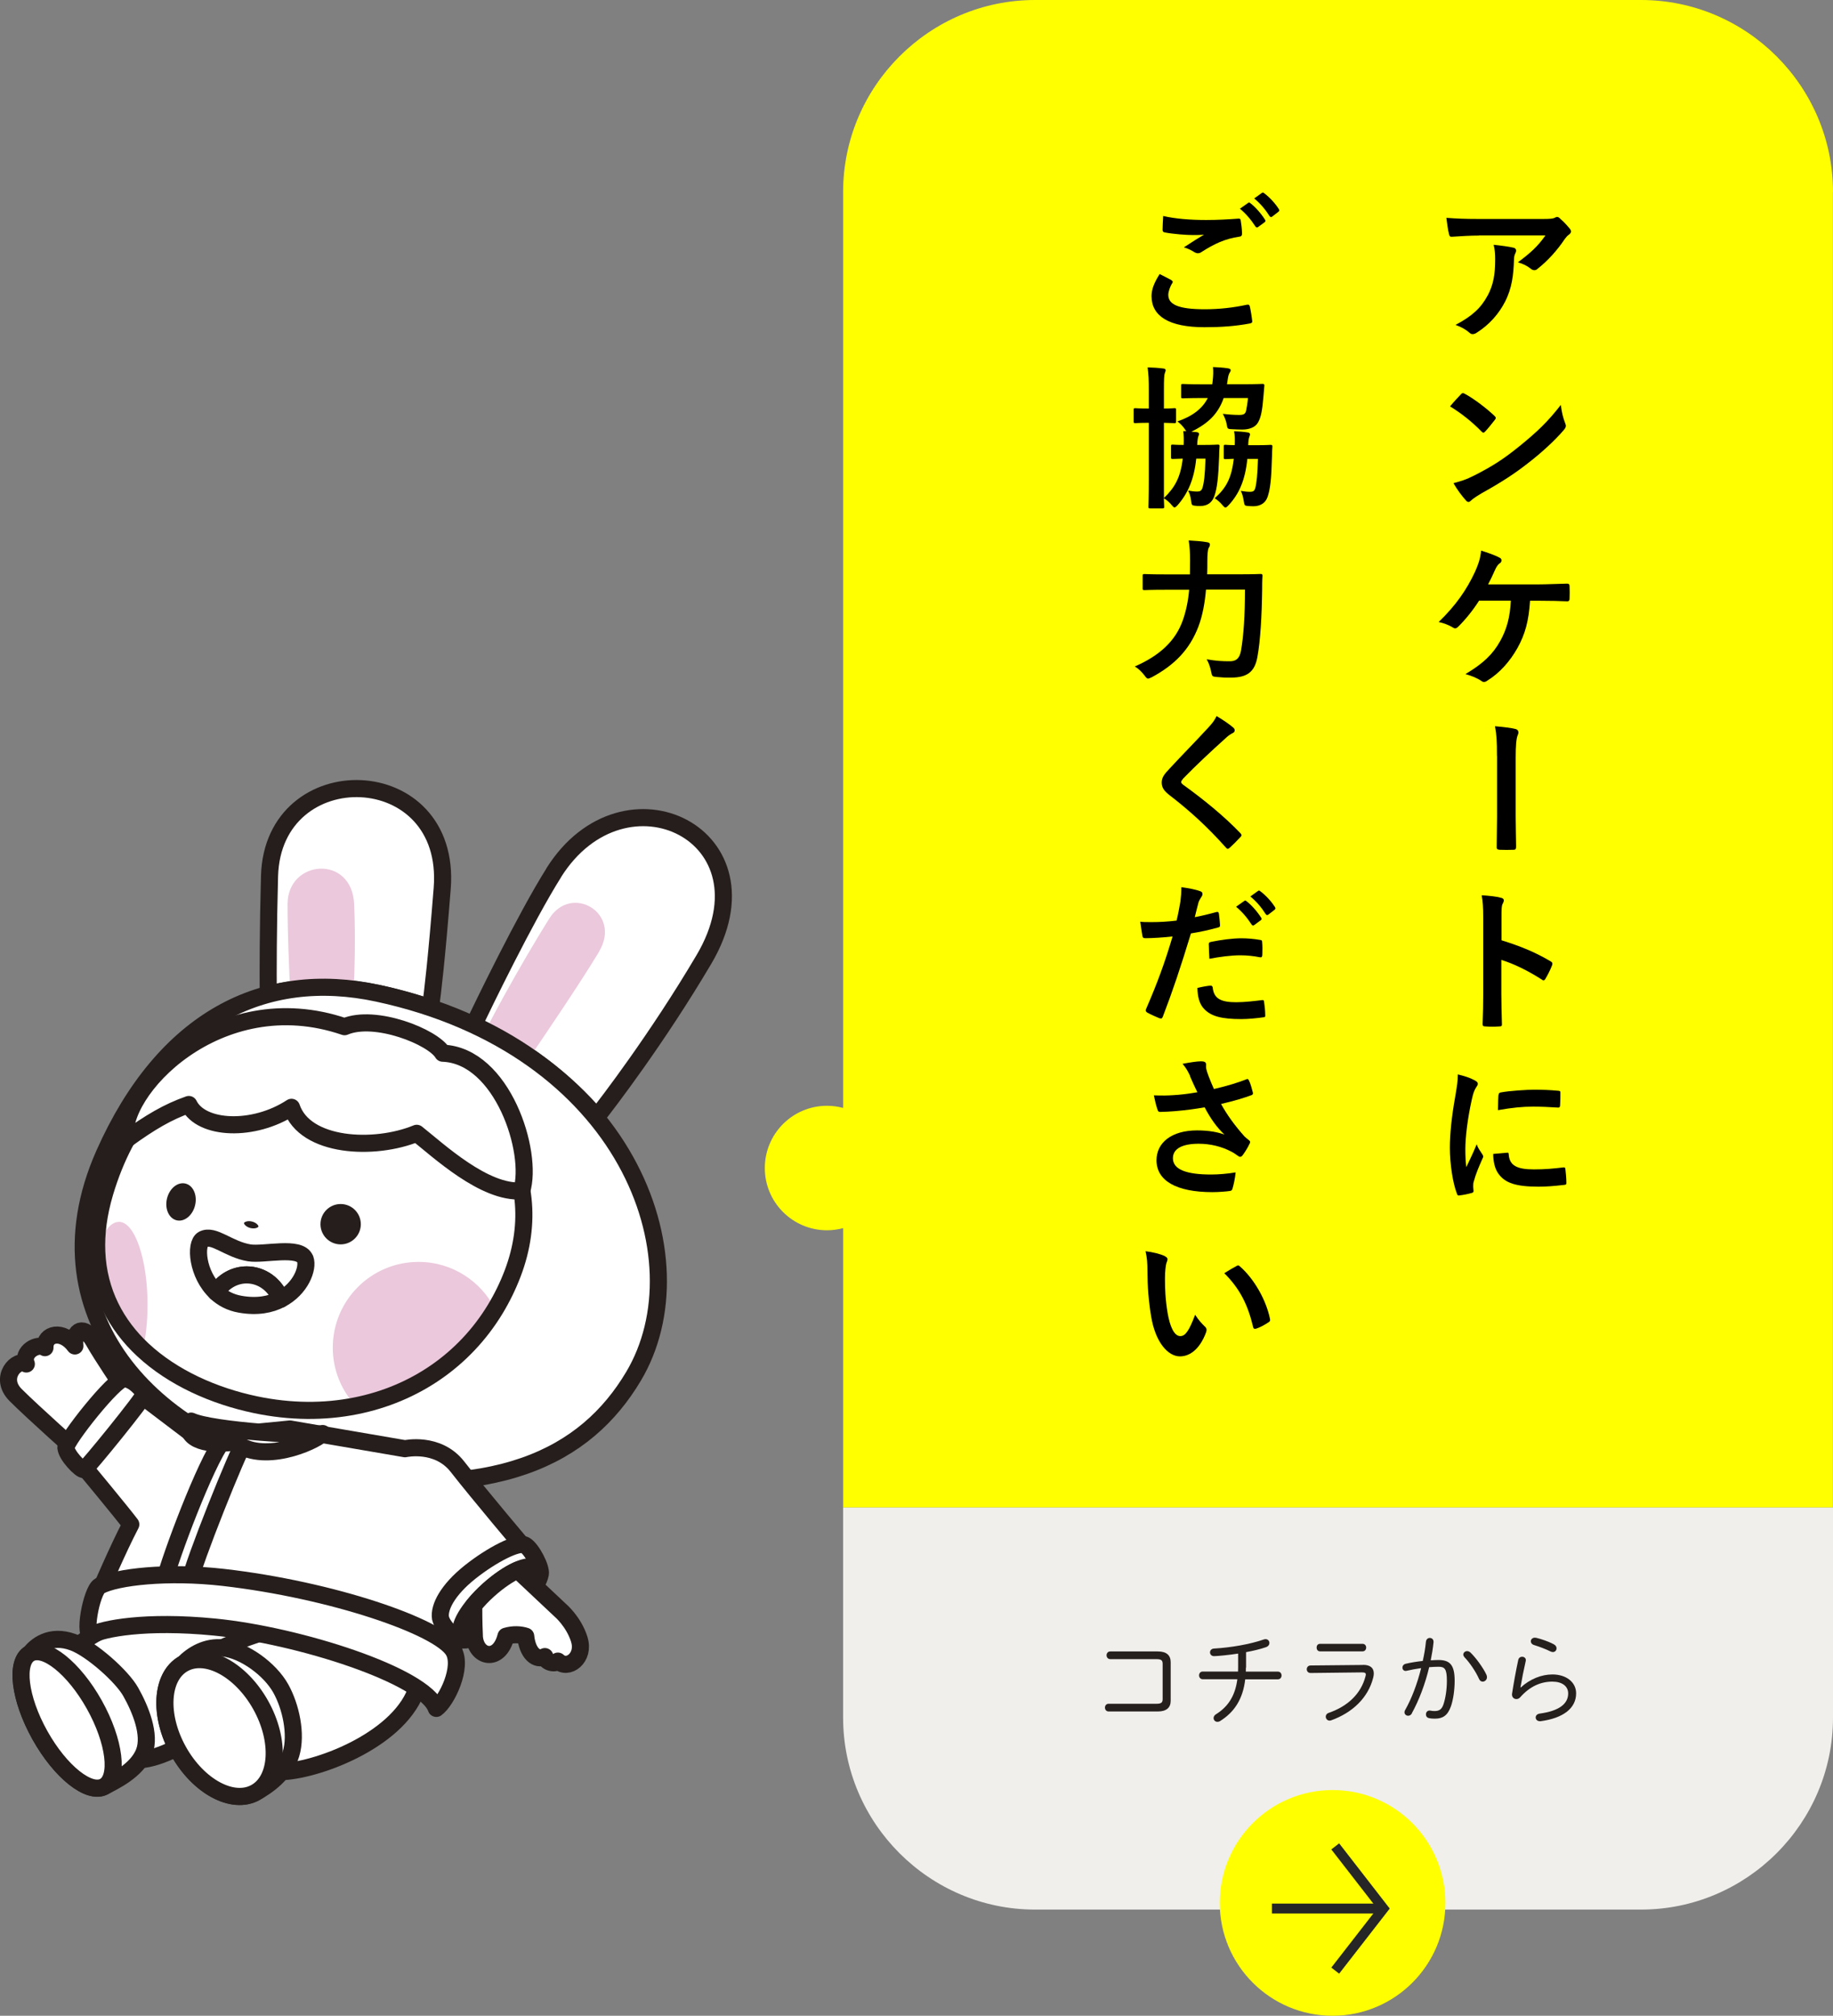 <?xml version="1.0" encoding="UTF-8"?>
<svg id="_レイヤー_2" data-name="レイヤー 2" xmlns="http://www.w3.org/2000/svg" viewBox="0 0 214.43 235.76">
  <rect x="0" y="0" width="214.43" height="235.76" fill="#808080" stroke="none"/>
  <defs>
    <style>
      .cls-1, .cls-2 {
        stroke: #251e1c;
      }

      .cls-1, .cls-2, .cls-3 {
        stroke-linecap: round;
        stroke-linejoin: round;
        stroke-width: 2px;
      }

      .cls-1, .cls-4 {
        fill: none;
      }

      .cls-5 {
        fill: #251f1e;
      }

      .cls-6 {
        fill: #ebc8dc;
      }

      .cls-2 {
        fill: #fff;
      }

      .cls-7, .cls-3 {
        fill: #251e1c;
      }

      .cls-8 {
        fill: #f0efec;
      }

      .cls-3 {
        stroke: #fff;
      }

      .cls-4 {
        stroke: #262626;
        stroke-miterlimit: 10;
        stroke-width: 1.16px;
      }

      .cls-9 {
        fill: #ff0;
      }
    </style>
  </defs>
  <g id="_レイヤー_2-2" data-name="レイヤー 2">
    <g>
      <g>
        <path class="cls-2" d="M44.21,116.18c2.16.46,4.2,1.05,6.15,1.71.24-1.73.72-5.75,1.37-13.98,1.19-15.05-19.8-15.58-20.2-1.45-.17,6.17-.17,11.23-.15,13.86,4-1.07,8.32-1.1,12.83-.13Z"/>
        <path class="cls-2" d="M64.8,102.05c-3.37,5.35-8.27,15.5-9.4,17.85,6.03,2.81,10.84,6.55,14.4,10.74,1.26-1.6,7.06-9.14,12.55-18.43,8.58-14.52-9.3-23.26-17.56-10.16Z"/>
      </g>
      <g>
        <path class="cls-6" d="M70.08,111.29c2.7-4.5-3.23-7.99-5.83-3.85-3.43,5.46-7.78,13.49-7.37,13.1l.28.23c1.71.88,3.32,1.85,4.82,2.87,1.43-2.09,5.86-8.6,8.11-12.34Z"/>
        <path class="cls-6" d="M41.38,115.7c.1-2.07.22-5.96.05-9.95-.25-5.85-7.8-5.22-7.79,0,0,3.57.19,7.74.3,10.03,2.39-.37,4.87-.39,7.43-.07Z"/>
      </g>
      <path class="cls-2" d="M74.1,160.99c-5.54,9.28-16.01,14.92-37.69,11.15-17.09-2.97-32.9-17.6-24.22-37.16,7-15.77,18.63-21.69,32.01-18.81,29.17,6.27,38.14,31.01,29.9,44.82Z"/>
      <path class="cls-6" d="M48.96,147.59c-5.54,0-10.03,4.49-10.03,10.03,0,2.63,1.02,5.02,2.68,6.8,6.9-1.37,12.72-5.37,16.32-11.29-1.65-3.28-5.04-5.54-8.96-5.54Z"/>
      <path class="cls-6" d="M13.9,142.91c-1.04,0-1.96,1.36-2.57,3.49.2,4.75,2.28,8.57,5.39,11.47.34-1.52.54-3.32.54-5.26,0-5.36-1.5-9.71-3.35-9.71Z"/>
      <path class="cls-1" d="M40.44,121.79c-9.17-2-23.15.82-28.18,17.69-.74,2.5-1.03,4.8-.94,6.92.2,4.75,2.28,8.57,5.39,11.47,3.51,3.27,8.31,5.4,13.17,6.42,4.1.86,8.06.87,11.72.14,6.9-1.37,12.72-5.37,16.32-11.29.8-1.32,1.49-2.72,2.06-4.22,4.47-11.77-2.67-23.45-19.54-27.13Z"/>
      <path class="cls-2" d="M14.7,133.34c2.9-2.11,4.95-3.3,7.39-4.16,1.45,2.97,7.59,3.23,12.01.33,1.58,4.69,9.7,5.08,14.65,3.04,2.51,1.98,7.92,7.06,12.28,6.73,1.39-4.49-2.24-15.84-9.24-16.1-1.12-1.91-7.92-4.62-11.48-3.1-14.85-5.08-26.67,7.72-25.61,13.27Z"/>
      <circle class="cls-7" cx="39.85" cy="143.18" r="2.36"/>
      <ellipse class="cls-7" cx="21.18" cy="140.57" rx="2.21" ry="1.69" transform="translate(-120.45 128.33) rotate(-76.49)"/>
      <ellipse class="cls-3" cx="29.39" cy="143.26" rx="1.39" ry="1.87" transform="translate(-116.73 137.21) rotate(-76.04)"/>
      <g>
        <path class="cls-2" d="M35.69,147.26c-.59-1.58-4.83-.45-6.53-.73-2.44-.4-4.16-2.24-5.41-1.58-.95.5-.72,4.1,1.54,6.2.78-1.23,2.09-2.04,3.58-2.04,1.79,0,3.33,1.17,3.98,2.84,2.34-1.22,3.24-3.64,2.85-4.69Z"/>
        <path class="cls-2" d="M28.86,149.11c-1.49,0-2.8.81-3.58,2.04.72.67,1.65,1.19,2.82,1.39,1.98.35,3.55.04,4.74-.59-.66-1.67-2.19-2.84-3.98-2.84Z"/>
      </g>
      <path class="cls-2" d="M9.22,192.41s1.59-1.53,4.62-2.44c3.03-.91,19.71-2.74,17.89,3.23-1.82,5.98-10.91,12.34-15.31,12.61-5.26-4.62-7.19-13.4-7.19-13.4Z"/>
      <path class="cls-2" d="M11.67,186.14s2.11-4.95,3.63-7.85c-.99-1.32-5.51-6.77-5.51-6.77,0,0,.95-1.64,3.27-4.4,2.31-2.76,3.47-3.91,3.47-3.91l6.57,4.98,10.82-1.06,13.46,2.31s3.83-.86,6.14,2.11c2.31,2.97,8.05,9.77,8.05,9.77l-9.31,6.86.92,2.44-.13,2.44-41.38-6.93Z"/>
      <path class="cls-2" d="M14.24,161.98s-2.24-3.3-3.3-5.15c-1.06-1.85-2.38-1.39-2.18.59-1.45-1.98-3.56-1.45-3.5.2-.79-.59-2.77.46-2.18,1.91-1.06-.73-3.3,1.58-1.25,3.63s7.46,6.86,7.46,6.86l4.95-8.05Z"/>
      <path class="cls-2" d="M7.71,169.31c0-.86,5.68-8.05,6.8-8.05s2.31,1.45,2.38,1.78-6.73,8.71-7.06,8.84-2.11-1.72-2.11-2.57Z"/>
      <path class="cls-2" d="M51.53,189.24c-.2-1.25.83-3.27,3.43-5.35,2.6-2.07,5.68-3.63,6.47-3.17s1.91,2.64,1.78,3.37c-.3,1.64-2.84,4.36-4.55,5.74s-3.1,1.85-4.22,1.98c-1.12.13-2.76-1.65-2.9-2.57Z"/>
      <path class="cls-2" d="M19.19,185.02c1.32.92,2.31.2,3.04-.13.26-1.85,5.68-15.38,6.4-16.3-.73-.4-.99-.59-2.57-.13-2.05,2.71-6.14,13.66-6.86,16.57Z"/>
      <ellipse class="cls-2" cx="58.34" cy="187.31" rx="5.72" ry="1.81" transform="translate(-110.44 87.3) rotate(-42.05)"/>
      <path class="cls-2" d="M67.77,191.75c-.66-2.11-2.24-3.43-2.24-3.43l-3.19-3-1.79-1.68c-1,.44-2.22,1.26-3.42,2.34-.66.59-1.23,1.2-1.71,1.79,0,.72,0,1.97.07,3.49,0,.04,0,.07,0,.11.13,2.51,2.9,3.17,3.7,0,.86-.26,1.72-.2,2.31,0,.2,1.98,1.25,2.9,2.24,2.38.13.73,1.25.92,1.52.53,1.19,1.12,3.17-.4,2.51-2.51Z"/>
      <path class="cls-2" d="M15.3,197.89c1.14,2.03,2.34,4.97,1.58,7-.84,2.26-3.75,3.54-4.68,4.06-1.76.98-5.13-1.7-7.53-6-2.4-4.3-2.92-8.57-1.16-9.56.64-.84,2.3-2.33,5.06-1.31,2.09.77,5.7,3.96,6.73,5.81Z"/>
      <ellipse class="cls-2" cx="7.85" cy="201.16" rx="3.65" ry="8.91" transform="translate(-97.17 29.41) rotate(-29.21)"/>
      <path class="cls-2" d="M25.99,192.74s2.05-1.02,5.09-1.93c3.03-.91,19.57.51,17.75,6.49-1.82,5.98-11.25,9.64-15.66,9.9-5.26-4.62-7.18-14.46-7.18-14.46Z"/>
      <path class="cls-2" d="M32.85,197.49c1.16,2.08,1.89,5.32,1.19,7.66s-2.82,3.76-4.15,4.5c-2.66,1.49-6.7-.68-9.02-4.85-2.33-4.16-2.06-8.74.6-10.22,1.02-1.05,2.65-2.07,4.65-1.84,2.44.28,5.46,2.47,6.73,4.75Z"/>
      <ellipse class="cls-2" cx="25.68" cy="202.11" rx="5.51" ry="8.63" transform="translate(-95.36 38.23) rotate(-29.21)"/>
      <path class="cls-2" d="M11.67,185.48c1.98-1.06,7.95-1.73,14.45-.99,12.67,1.45,25.27,5.76,26.93,8.58,1.12,1.91-.79,5.87-2.01,6.74-1.36-3.84-16.17-8.55-25.91-9.51-8.23-.81-13.09.23-14.3.87s-.15-5.16.84-5.69Z"/>
      <path class="cls-2" d="M22.36,166.21c2.38,1.12,14.06,1.85,15.38,1.45-1.12,1.06-7.06,3.63-10.3.99-3.76.59-6.14-.66-5.08-2.44Z"/>
    </g>
    <g>
      <g>
        <path class="cls-9" d="M214.43,22.45c0-12.35-10.1-22.45-22.45-22.45h-70.9c-12.35,0-22.45,10.1-22.45,22.45v107.13c-.6-.16-1.23-.25-1.88-.25-4.02,0-7.28,3.26-7.28,7.28s3.26,7.28,7.28,7.28c.65,0,1.28-.09,1.88-.25v32.68h115.79V22.45Z"/>
        <path class="cls-8" d="M98.63,176.32v24.57c0,12.35,10.1,22.45,22.45,22.45h70.9c12.35,0,22.45-10.1,22.45-22.45v-24.57h-115.79Z"/>
      </g>
      <g>
        <g>
          <path d="M173.03,27.55c-1.03,0-2.12.07-3.19.14-.22.02-.29-.11-.32-.27-.14-.5-.25-1.4-.32-1.94,1.22.09,2.21.13,3.65.13h7.72c.76,0,1.06-.04,1.24-.11.09-.04.25-.13.34-.13.14,0,.29.11.41.25.4.34.74.72,1.08,1.13.09.11.14.22.14.32,0,.14-.09.27-.25.38-.2.14-.34.32-.49.52-.85,1.28-1.96,2.52-3.17,3.47-.11.11-.23.16-.38.16s-.31-.07-.43-.18c-.45-.36-.9-.56-1.49-.74,1.44-1.08,2.32-1.85,3.22-3.15h-7.78ZM174.03,34.57c.68-1.28.88-2.5.88-4.25,0-.67-.04-1.08-.18-1.69.88.09,1.82.22,2.32.34.23.05.31.18.31.34,0,.11-.04.22-.09.32-.13.25-.14.43-.16.74-.05,1.75-.23,3.35-1.06,4.95-.7,1.35-1.78,2.63-3.28,3.58-.16.11-.32.18-.5.18-.13,0-.25-.05-.36-.16-.43-.38-.95-.67-1.64-.92,1.96-1.03,2.99-2,3.76-3.44Z"/>
          <path d="M170.9,46.12c.07-.09.16-.14.25-.14.07,0,.14.04.23.09.92.49,2.41,1.58,3.44,2.56.11.11.16.18.16.25s-.04.14-.11.23c-.27.36-.86,1.08-1.12,1.35-.09.09-.14.14-.22.14s-.14-.05-.23-.14c-1.08-1.12-2.38-2.14-3.67-2.93.4-.49.92-1.04,1.26-1.4ZM172.47,55.61c2.2-1.13,3.37-1.89,5.19-3.35,2.2-1.78,3.4-2.94,4.93-4.9.11.9.27,1.51.5,2.11.05.13.09.23.09.34,0,.16-.09.31-.29.54-.96,1.12-2.5,2.56-4.14,3.82-1.49,1.17-3.01,2.18-5.44,3.53-.81.49-1.04.67-1.21.83-.11.11-.22.18-.32.18-.09,0-.2-.07-.31-.2-.45-.5-1.01-1.24-1.44-2,.92-.25,1.48-.41,2.43-.9Z"/>
          <path d="M178.99,70.26c-.16,2.39-.56,3.87-1.46,5.51-.88,1.57-2.09,2.95-3.56,3.85-.11.09-.25.14-.38.14-.11,0-.2-.04-.31-.13-.54-.36-1.22-.61-1.85-.79,2.09-1.24,3.22-2.34,4.07-3.87.77-1.39,1.15-2.79,1.24-4.72h-3.71c-.76,1.19-1.67,2.3-2.5,3.1-.09.09-.2.14-.31.14-.09,0-.18-.04-.25-.09-.45-.29-1.13-.54-1.67-.65,2.02-1.96,3.26-3.75,4.25-5.87.4-.9.61-1.51.72-2.48.7.22,1.6.52,2.16.83.14.05.22.18.22.31s-.07.27-.2.34c-.25.16-.43.5-.54.74-.27.63-.59,1.28-.83,1.73h5.78c1.12,0,2.32-.07,3.46-.09.22,0,.29.09.29.32.02.49.02.97,0,1.46,0,.18-.07.29-.25.29-.74-.04-2.2-.07-3.29-.07h-1.06Z"/>
          <path d="M175.12,88.42c0-1.8-.04-2.38-.23-3.48,1.08.09,1.91.2,2.38.32.25.05.36.22.36.4,0,.09-.02.2-.07.29-.18.4-.25,1.24-.25,2.68v6.86c0,1.15.04,2.32.05,3.49,0,.34-.07.41-.31.41-.52.02-1.1.02-1.62,0-.29-.02-.36-.09-.34-.4,0-1.17.04-2.34.04-3.49v-7.09Z"/>
          <path d="M175.64,109.97c2.2.68,3.94,1.39,5.73,2.45.2.11.29.23.2.47-.23.59-.52,1.15-.77,1.57-.07.13-.14.2-.23.2-.05,0-.13-.02-.2-.09-1.66-1.06-3.28-1.85-4.74-2.3v3.98c0,1.17.04,2.23.07,3.53.02.22-.07.27-.32.27-.52.04-1.08.04-1.6,0-.25,0-.34-.05-.34-.27.05-1.33.07-2.39.07-3.55v-8.86c0-1.35-.05-1.94-.18-2.66.83.05,1.73.14,2.25.29.25.05.34.16.34.31,0,.11-.05.25-.14.41-.13.23-.13.68-.13,1.69v2.57Z"/>
          <path d="M172.47,126.33c.31.16.41.27.41.43,0,.13-.04.18-.27.54-.18.32-.27.58-.43,1.28-.5,2.23-.76,4.45-.76,5.82,0,.88.04,1.48.11,2.11.38-.83.7-1.42,1.22-2.68.14.45.38.74.63,1.13.05.09.13.2.13.27,0,.13-.04.2-.09.29-.41.94-.76,1.71-1.03,2.72-.04.11-.05.31-.05.56,0,.22.04.36.04.5,0,.13-.07.2-.23.23-.45.13-.95.23-1.48.29-.13.02-.2-.07-.23-.2-.5-1.26-.83-3.55-.83-5.37,0-1.62.2-3.58.61-5.91.23-1.33.32-1.93.32-2.68.81.2,1.39.38,1.93.67ZM176.32,134.81c.14-.02.18.07.18.27.11,1.24.97,1.69,2.94,1.69,1.35,0,2.23-.09,3.44-.23.18-.02.22,0,.25.23.05.38.11,1.08.11,1.55,0,.22,0,.23-.31.27-1.22.14-2.09.2-2.94.2-2.67,0-3.91-.43-4.68-1.49-.45-.58-.63-1.49-.63-2.34l1.64-.14ZM175.31,128.08c.02-.22.07-.27.25-.31,1.06-.2,3.08-.32,3.91-.32,1.08,0,1.91.04,2.66.11.38.02.41.05.41.23,0,.54,0,1.03-.04,1.53-.02.16-.07.23-.23.22-1.08-.07-2.02-.11-2.94-.11-1.21,0-2.38.11-4.09.41.02-1.01.02-1.46.05-1.76Z"/>
        </g>
        <g>
          <path d="M137.05,32.79c.16.09.18.18.09.32-.27.41-.47,1.01-.47,1.37,0,1.13,1.17,1.69,4.27,1.69,1.75,0,3.4-.2,4.88-.52.25-.05.34,0,.38.16.09.34.25,1.31.29,1.76.02.16-.09.23-.31.27-1.67.31-3.33.43-5.28.43-4.16,0-6.19-1.3-6.19-3.64,0-.74.27-1.51.95-2.58.47.23.92.47,1.39.72ZM141.12,25.73c1.31,0,2.59-.07,3.75-.16.18-.02.25.05.27.2.07.41.14.92.16,1.53,0,.25-.09.36-.31.38-1.71.25-2.95.85-4.41,1.78-.14.11-.31.16-.45.16-.13,0-.25-.04-.38-.11-.36-.23-.74-.43-1.26-.58.94-.61,1.73-1.12,2.36-1.49-.4.05-.95.05-1.31.05-.74,0-2.29-.11-3.31-.31-.16-.04-.23-.11-.23-.32,0-.43.04-.95.07-1.6,1.37.32,3.1.47,5.06.47ZM146.01,23.73c.09-.07.16-.05.27.04.56.43,1.21,1.15,1.71,1.93.07.11.07.2-.05.29l-.76.56c-.13.09-.22.07-.31-.05-.54-.83-1.12-1.51-1.82-2.09l.95-.67ZM147.62,22.56c.11-.07.16-.05.27.04.67.5,1.31,1.22,1.71,1.85.07.11.09.22-.05.32l-.72.56c-.14.11-.23.05-.31-.05-.49-.77-1.06-1.46-1.8-2.07l.9-.65Z"/>
          <path d="M140.75,52.04c1.21,0,1.58-.04,1.69-.04.2,0,.25.04.23.2-.04.38-.04.79-.05,1.17-.09,2.54-.25,3.75-.54,4.59-.27.83-.83,1.22-1.67,1.22-.25,0-.45,0-.7-.04-.27-.04-.31-.07-.38-.63-.05-.41-.16-.81-.34-1.13.47.07.7.11,1.06.11.32,0,.5-.09.61-.41.18-.56.31-1.55.36-3.44h-1.08c-.25,2.41-.96,4.03-2.14,5.4-.18.2-.31.31-.4.31s-.18-.09-.31-.25c-.27-.34-.59-.61-.94-.83.02.61.04.95.04.99,0,.18-.02.2-.2.2h-1.46c-.16,0-.18-.02-.18-.2,0-.11.04-1.12.04-3.15v-6.66h-.04c-1.12,0-1.44.04-1.55.04-.16,0-.18-.02-.18-.22v-1.33c0-.18.02-.2.18-.2.11,0,.43.04,1.55.04h.04v-2.09c0-1.28-.02-1.84-.14-2.72.68.02,1.22.05,1.84.13.18.02.27.09.27.18,0,.13-.05.23-.09.36-.09.23-.11.68-.11,2v2.14c.83,0,1.12-.04,1.22-.04.18,0,.2.02.2.2v1.33c0,.2-.02.22-.2.22-.11,0-.4-.02-1.22-.04v8.8c1.28-1.24,1.94-2.4,2.2-4.61-.79.02-1.08.04-1.17.04-.18,0-.2-.02-.2-.2v-1.3c0-.16.02-.18.2-.18.09,0,.41.04,1.28.04.02-.65.02-1.1-.05-1.62.13,0,.23,0,.36.02-.05-.05-.11-.14-.16-.23-.27-.4-.56-.68-.88-.92,1.76-.61,2.92-1.49,3.55-2.74h-.54c-1.67,0-2.25.04-2.36.04-.2,0-.22-.02-.22-.2v-1.3c0-.16.02-.18.22-.18.11,0,.68.04,2.36.04h1.06l.05-.38c.07-.61.09-1.12.04-1.64.58.02,1.24.07,1.71.14.22.04.36.09.36.22,0,.11-.05.2-.13.32-.11.18-.16.38-.23.86l-.07.47h1.76c1.69,0,2.29-.04,2.39-.04.18,0,.22.04.22.2l-.11,1.3c-.13,1.58-.29,2.43-.63,3.01-.32.58-1.04.83-1.85.83-.4,0-.81-.02-1.17-.04-.54-.02-.56-.02-.65-.58-.07-.41-.23-.81-.45-1.22.7.09,1.37.13,1.91.13.49,0,.72-.09.81-.49.07-.31.16-.85.22-1.49h-2.84c-.63,1.8-1.75,2.95-3.78,3.94l.61.05c.2.02.29.11.29.22,0,.09-.04.16-.09.29-.05.14-.11.49-.13.99h.72ZM145.92,53.65c-.25,2.48-.95,4.09-2.16,5.4-.18.2-.31.31-.4.31-.11,0-.18-.09-.31-.23-.29-.36-.58-.61-.95-.86,1.3-1.17,1.96-2.27,2.23-4.61-.67.02-.9.04-.97.04-.18,0-.2-.02-.2-.2v-1.3c0-.16.02-.18.2-.18.07,0,.32.04,1.08.04.02-.61.02-1.1-.07-1.62.58.02,1.01.05,1.55.13.22.02.31.11.31.22s-.04.18-.07.29c-.07.16-.13.47-.14.99h.9c1.22,0,1.6-.04,1.71-.04.18,0,.23.04.22.2-.04.38-.04.79-.05,1.17-.07,2.66-.2,3.75-.5,4.68-.25.76-.86,1.13-1.69,1.13-.25,0-.5-.02-.72-.04-.29-.04-.31-.05-.4-.61-.07-.45-.18-.85-.34-1.15.45.07.7.11,1.08.11s.52-.11.61-.43c.16-.58.27-1.57.32-3.42h-1.22Z"/>
          <path d="M141.08,68.98c-.13,1.51-.4,3.04-.9,4.34-1.03,2.67-2.77,4.45-5.44,5.89-.22.09-.34.16-.43.16-.14,0-.23-.11-.43-.38-.36-.47-.76-.83-1.13-1.04,2.93-1.28,4.75-2.99,5.6-5.35.41-1.15.65-2.36.76-3.62h-2.81c-1.73,0-2.32.04-2.41.04-.2,0-.22-.02-.22-.2v-1.48c0-.18.02-.2.22-.2.09,0,.68.04,2.41.04h2.9c0-.52.02-1.04.02-1.57,0-.88-.04-1.58-.16-2.4.7.04,1.51.09,2.12.2.27.04.36.13.36.25,0,.2-.07.31-.16.45-.09.22-.14.74-.14,1.53,0,.49,0,1.01-.02,1.53h3.78c1.75,0,2.34-.04,2.47-.04.18,0,.22.04.22.22-.04.54-.04,1.15-.04,1.62-.04,2.99-.2,5.98-.56,7.9-.32,1.73-1.21,2.36-3.01,2.38-.68.02-1.19-.02-1.73-.07-.56-.05-.56-.07-.67-.65-.13-.58-.29-1.04-.52-1.42,1.17.2,1.82.23,2.7.23.67,0,1.13-.25,1.31-1.21.31-1.73.47-4.16.47-7.17h-4.56Z"/>
          <path d="M144.3,85.12c.09.07.14.22.14.29,0,.16-.09.27-.25.34-.22.11-.49.27-.86.63-1.55,1.39-3.53,3.24-4.92,4.68-.16.2-.23.31-.23.4,0,.11.07.2.23.32,2.34,1.69,4.77,3.65,6.7,5.67.07.09.13.16.13.23s-.04.13-.13.22c-.41.45-.94.97-1.24,1.24-.11.09-.18.14-.25.14s-.13-.05-.22-.16c-2.09-2.34-4.11-4.21-6.55-6.09-.68-.52-.95-.92-.95-1.51s.32-.99.88-1.58c1.53-1.66,3.02-3.15,4.57-4.84.49-.52.76-.9.97-1.35.79.47,1.48.94,1.98,1.37Z"/>
          <path d="M142.3,106.67c.2-.05.27.04.29.18.05.4.11.92.13,1.3.02.23-.04.29-.27.34-1.12.31-2.03.5-3.13.68-1.22,4-2.14,6.75-3.29,9.74-.09.25-.2.23-.4.18-.18-.07-1.06-.45-1.44-.67-.14-.09-.2-.23-.14-.36,1.37-3.15,2.23-5.53,3.12-8.53-1.04.11-2.3.2-3.15.2-.27,0-.34-.05-.38-.29-.07-.38-.16-.99-.25-1.64.38.05.59.05,1.33.05.9,0,1.87-.05,2.92-.18.18-.72.32-1.51.45-2.25.07-.54.11-1.08.11-1.66.95.14,1.69.27,2.27.5.14.05.2.18.2.29,0,.07,0,.16-.09.29-.14.25-.29.43-.38.72-.18.65-.31,1.26-.43,1.71.7-.13,1.67-.36,2.56-.61ZM141.6,115.28c.18,0,.25.07.27.25.14,1.31,1.03,1.69,2.75,1.69,1.01,0,2.3-.16,3.03-.25.14-.02.2.02.22.16.07.47.14,1.08.14,1.57.02.22,0,.27-.29.29-.61.09-1.69.2-2.5.2-2.3,0-3.53-.32-4.34-1.17-.58-.58-.77-1.42-.81-2.47.56-.14,1.3-.27,1.53-.27ZM141.4,110.51c0-.25.05-.31.32-.36,1.13-.23,2.47-.41,3.51-.41.7,0,1.48.07,2.11.18.25.04.31.05.31.27.04.45.04.95.02,1.44,0,.31-.09.38-.34.32-.63-.13-1.46-.22-2.23-.22-1.08,0-2.45.18-3.62.41-.04-.63-.07-1.28-.07-1.64ZM145.56,105.37c.09-.07.16-.05.27.04.56.43,1.21,1.15,1.71,1.93.07.11.07.2-.05.29l-.76.56c-.13.09-.22.07-.31-.05-.54-.83-1.12-1.51-1.82-2.09l.95-.67ZM147.17,104.2c.11-.07.16-.05.27.04.67.5,1.31,1.22,1.71,1.85.07.11.09.22-.05.32l-.72.56c-.14.11-.23.05-.31-.05-.49-.77-1.06-1.46-1.8-2.07l.9-.65Z"/>
          <path d="M139.24,125.88c-.25-.52-.43-.9-.9-1.46.88-.16,1.66-.29,2.14-.29s.61.13.61.38c0,.16-.02.34.02.5.05.22.13.47.29.9.22.54.38.97.61,1.46,1.64-.38,2.83-.76,3.76-1.12.18-.09.23-.07.34.13.18.34.34.97.45,1.39.05.18-.02.27-.14.31-.86.32-1.91.65-3.58,1.04.74,1.33,1.64,2.56,2.75,3.8.14.14.31.27.47.4.11.09.18.14.18.23,0,.13-.05.22-.11.31-.13.31-.49.88-.7,1.17-.14.2-.23.27-.36.27-.09,0-.14-.04-.29-.14-.23-.16-.4-.29-.74-.47-1.17-.61-2.48-.92-3.82-.92-1.87,0-3.01.56-3.01,1.69,0,1.35,1.64,1.91,4.46,1.91.88,0,1.94-.09,2.88-.25-.07.72-.25,1.53-.38,1.93-.05.18-.13.22-.34.25-.32.05-1.24.13-2,.13-4.25,0-6.54-1.35-6.54-3.73,0-2.05,1.76-3.49,4.74-3.49,1.46,0,2.47.22,3.21.49-.88-.83-1.6-1.82-2.32-3.19-1.13.2-2.18.34-3.48.45-.49.04-1.31.09-1.76.09-.16,0-.23-.11-.29-.32-.18-.56-.27-.94-.41-1.62.92.04,1.66.02,2.25-.02.76-.04,1.66-.14,2.84-.34-.31-.65-.56-1.17-.85-1.85Z"/>
          <path d="M136.29,146.94c.16.07.29.2.29.32,0,.11-.05.29-.14.5-.07.22-.16.99-.16,1.76,0,1.15.04,2.45.32,4.1.25,1.42.72,2.65,1.48,2.65.58,0,1.03-.63,1.73-2.5.4.63.79,1.04,1.15,1.39.22.2.22.41.13.67-.68,1.84-1.8,2.81-3.06,2.81-1.4,0-2.88-1.66-3.37-4.7-.29-1.71-.43-3.58-.43-5.24,0-.99-.04-1.53-.22-2.36.86.11,1.75.32,2.29.59ZM144.64,148.07c.07-.04.14-.07.2-.07.07,0,.13.04.2.11,1.64,1.42,3.08,3.91,3.53,6.16.05.23-.05.31-.2.4-.47.31-.92.56-1.4.72-.22.07-.34.02-.38-.2-.61-2.57-1.53-4.45-3.37-6.28.68-.43,1.13-.68,1.42-.83Z"/>
        </g>
      </g>
    </g>
    <g>
      <path class="cls-5" d="M136.01,194.6c0-.42-.17-.55-.74-.55h-5.39c-.28,0-.43-.23-.43-.45s.14-.45.43-.45h5.57c1.01,0,1.5.45,1.5,1.25v4.53c0,.79-.5,1.24-1.5,1.24h-5.76c-.28,0-.43-.23-.43-.45s.14-.45.43-.45h5.58c.57,0,.74-.13.74-.55v-4.13Z"/>
      <path class="cls-5" d="M145.75,195.04c0,.15-.01.32-.01.47h3.75c.29,0,.43.23.43.45s-.14.45-.43.45h-3.82c-.27,2.34-1.3,3.86-2.94,4.88-.11.07-.21.09-.32.09-.25,0-.44-.2-.44-.44,0-.15.08-.33.29-.45,1.4-.88,2.23-2.13,2.49-4.09h-4.05c-.28,0-.43-.23-.43-.45s.14-.45.43-.45h4.13c.01-.17.01-.33.01-.51v-1.59c-.89.14-2.39.3-2.82.3-.31,0-.47-.23-.47-.44s.15-.44.49-.45c1.92-.11,4.2-.5,5.8-1.06.07-.02.14-.04.2-.04.28,0,.46.21.46.45,0,.19-.12.4-.43.5-.68.23-1.47.42-2.3.57v1.79Z"/>
      <path class="cls-5" d="M159.43,194.72c.87-.01,1.28.36,1.28,1,0,.15-.02.32-.07.5-.59,2.36-2.45,4.1-4.9,4.98-.07.02-.13.04-.2.04-.27,0-.45-.23-.45-.46,0-.18.11-.37.36-.45,2.24-.78,3.77-2.25,4.29-4.27.02-.08.04-.15.04-.21,0-.19-.13-.25-.45-.25l-6,.07c-.31,0-.46-.21-.46-.44,0-.21.15-.44.45-.44l6.12-.06ZM159.4,192.26c.27,0,.42.21.42.44,0,.21-.14.44-.42.44h-4.98c-.27,0-.4-.23-.4-.44,0-.23.13-.44.4-.44h4.98Z"/>
      <path class="cls-5" d="M165.17,200.39c-.11.2-.28.28-.44.28-.23,0-.43-.17-.43-.4,0-.08.02-.18.08-.27.77-1.36,1.42-3.09,1.87-4.9-.58.08-1.17.19-1.68.31-.05.01-.09.02-.13.02-.24,0-.38-.19-.38-.39,0-.19.13-.39.39-.45.58-.14,1.29-.25,1.99-.33.17-.75.3-1.51.37-2.25.04-.3.24-.44.45-.44.23,0,.44.15.44.45v.06c-.07.7-.19,1.4-.33,2.11.33-.02.63-.04.9-.04,1.35,0,1.9.58,1.9,2.43,0,1.07-.17,2.24-.44,3-.38,1.06-.95,1.43-1.86,1.43-.22,0-.46-.01-.69-.06-.26-.05-.37-.24-.37-.44,0-.23.15-.45.43-.45.02,0,.06,0,.09.01.19.04.32.05.5.05.51,0,.83-.18,1.03-.78.25-.74.4-1.77.4-2.76,0-1.4-.26-1.64-.97-1.64-.34,0-.71.02-1.1.05-.47,1.97-1.19,3.87-2.03,5.39ZM173.89,195.89c.05.09.06.19.06.27,0,.31-.25.52-.5.52-.17,0-.33-.09-.43-.32-.36-.82-1.09-1.91-1.7-2.53-.09-.11-.14-.21-.14-.31,0-.23.21-.41.45-.41.12,0,.25.05.37.15.63.59,1.53,1.83,1.89,2.62Z"/>
      <path class="cls-5" d="M177.91,197.36c1.07-.98,2.41-1.52,3.7-1.52,1.62,0,2.77.91,2.77,2.21,0,1.73-1.48,2.9-4.16,3.26h-.07c-.32,0-.5-.21-.5-.44,0-.2.15-.4.46-.45,2.28-.31,3.34-1.14,3.34-2.36,0-.84-.7-1.38-1.85-1.38-1.33,0-2.62.53-3.78,1.85-.12.13-.27.19-.43.19-.26,0-.51-.19-.51-.52v-.08c.19-1.23.45-2.69.73-3.98.06-.25.25-.37.45-.37.22,0,.44.14.44.4,0,.04-.01.08-.02.12-.24,1.04-.45,2.12-.61,3.06h.02ZM181.77,192.32c.23.11.32.3.32.46,0,.24-.17.44-.43.44-.08,0-.18-.02-.28-.07-.59-.3-1.35-.57-1.92-.75-.26-.08-.38-.26-.38-.44,0-.21.18-.42.47-.42.06,0,.12.01.18.02.58.14,1.38.41,2.04.75Z"/>
    </g>
    <g>
      <circle class="cls-9" cx="155.89" cy="222.56" r="13.2"/>
      <g>
        <line class="cls-4" x1="148.79" y1="223.22" x2="161.72" y2="223.22"/>
        <polyline class="cls-4" points="156.2 230.48 161.84 223.22 156.2 215.95"/>
      </g>
    </g>
  </g>
</svg>